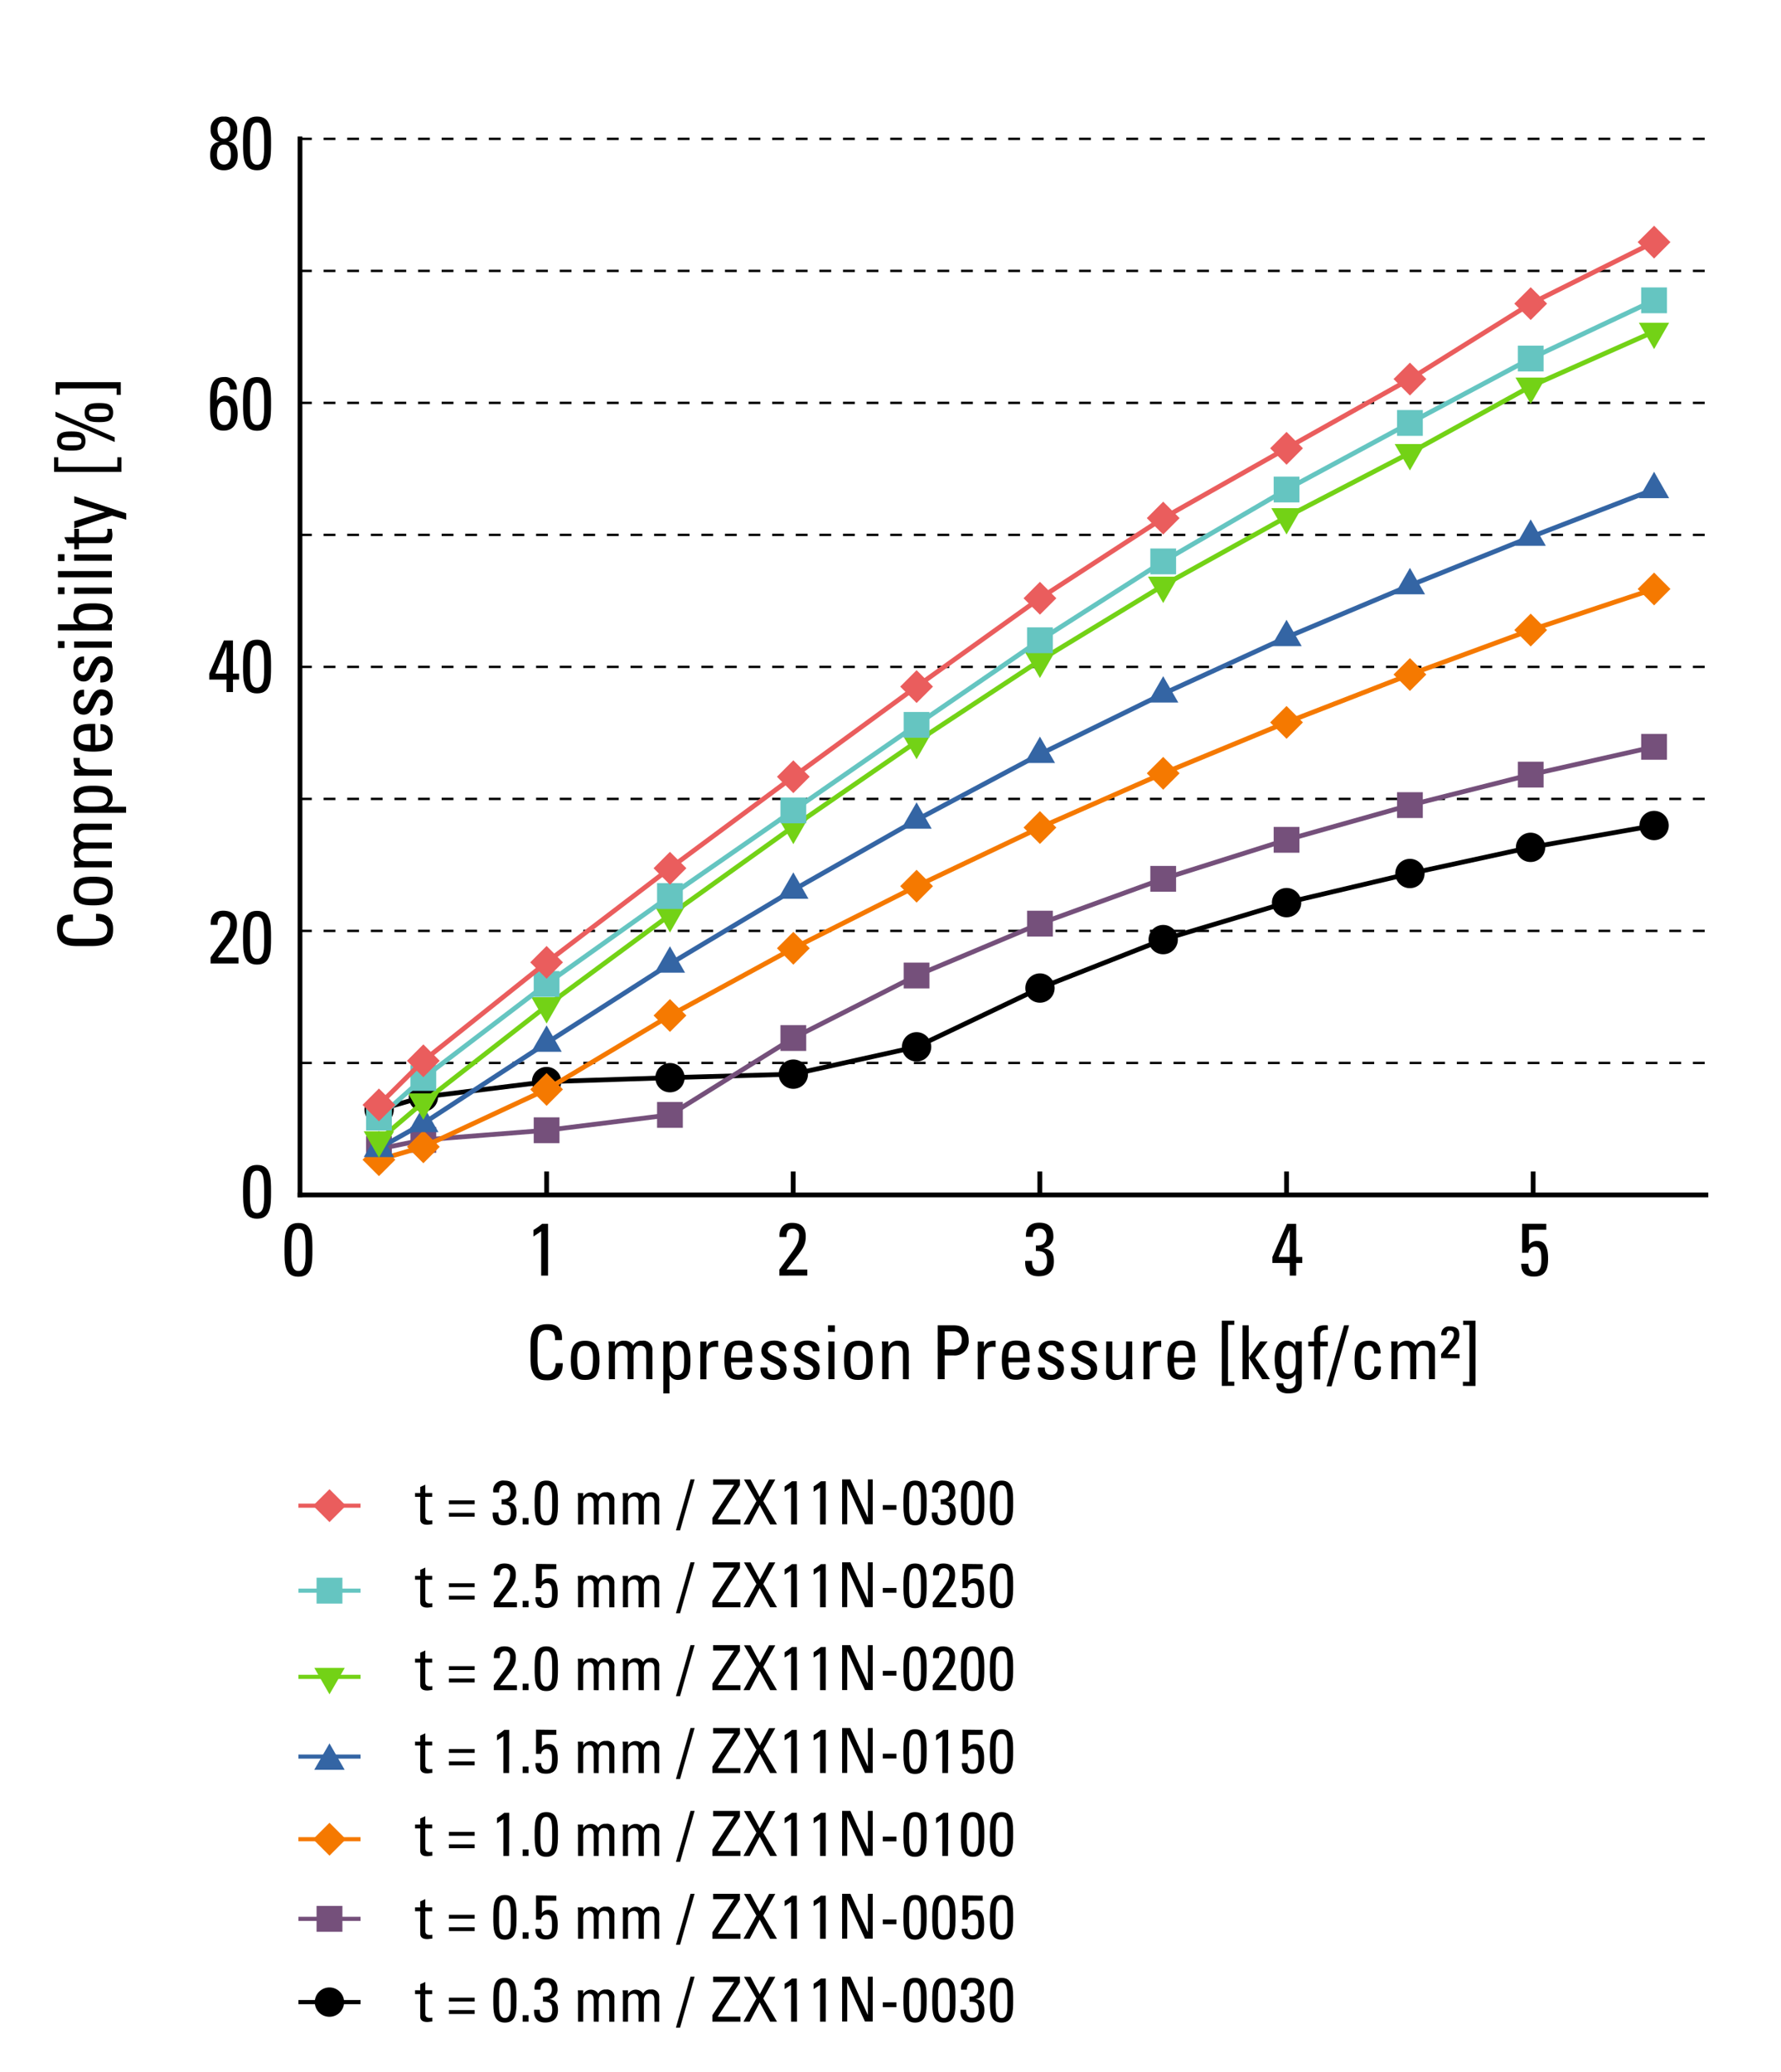 <svg xmlns="http://www.w3.org/2000/svg" viewBox="0 0 430 500"><defs><style>.cls-1,.cls-10,.cls-11,.cls-12,.cls-13,.cls-14,.cls-15,.cls-16,.cls-18,.cls-20,.cls-22,.cls-23,.cls-24,.cls-3,.cls-5,.cls-7,.cls-9{fill:none;}.cls-1,.cls-10,.cls-11,.cls-12,.cls-9{stroke:#000;}.cls-1,.cls-10,.cls-11,.cls-22,.cls-23,.cls-24,.cls-3,.cls-5,.cls-7,.cls-9{stroke-miterlimit:10;}.cls-17,.cls-2,.cls-21,.cls-6,.cls-8{fill-rule:evenodd;}.cls-13,.cls-3{stroke:#75507b;}.cls-4{fill:#75507b;}.cls-14,.cls-5{stroke:#f57900;}.cls-6{fill:#f57900;}.cls-15,.cls-7{stroke:#3465a4;}.cls-8{fill:#3465a4;}.cls-9{stroke-linecap:square;}.cls-10,.cls-12,.cls-13,.cls-14,.cls-15,.cls-16,.cls-18,.cls-20,.cls-9{stroke-width:1.15px;}.cls-11{stroke-width:0.57px;stroke-dasharray:2.85 2.85;}.cls-12,.cls-13,.cls-14,.cls-15,.cls-16,.cls-18,.cls-20{stroke-linejoin:bevel;}.cls-16,.cls-22{stroke:#73d216;}.cls-17{fill:#73d216;}.cls-18,.cls-23{stroke:#65c5c1;}.cls-19{fill:#65c5c1;}.cls-20,.cls-24{stroke:#ea5d5d;}.cls-21{fill:#ea5d5d;}</style></defs><g id="Graph"><line class="cls-1" x1="72.05" y1="483.14" x2="87.05" y2="483.14"/><path class="cls-2" d="M76,483.14a3.54,3.54,0,1,1,3.54,3.54A3.52,3.52,0,0,1,76,483.14Z"/><line class="cls-3" x1="72.05" y1="463.05" x2="87.05" y2="463.05"/><rect class="cls-4" x="76.43" y="459.93" width="6.24" height="6.24"/><line class="cls-5" x1="72.04" y1="443.83" x2="87.04" y2="443.83"/><polygon class="cls-6" points="79.55 439.86 83.52 443.83 79.55 447.8 75.58 443.83 79.55 439.86 79.55 439.86"/><line class="cls-7" x1="72.05" y1="423.89" x2="87.05" y2="423.89"/><polygon class="cls-8" points="79.55 420.7 83.21 427.08 75.87 427.08 79.55 420.7 79.55 420.7"/><line class="cls-9" x1="72.43" y1="288.35" x2="411.86" y2="288.35"/><line class="cls-10" x1="131.97" y1="288.35" x2="131.97" y2="282.69"/><line class="cls-10" x1="191.51" y1="288.35" x2="191.51" y2="282.69"/><line class="cls-10" x1="251.05" y1="288.35" x2="251.05" y2="282.69"/><line class="cls-10" x1="310.62" y1="288.35" x2="310.62" y2="282.69"/><line class="cls-10" x1="370.16" y1="288.35" x2="370.16" y2="282.69"/><line class="cls-9" x1="72.43" y1="288.35" x2="72.43" y2="33.51"/><line class="cls-11" x1="72.43" y1="256.5" x2="411.86" y2="256.5"/><line class="cls-11" x1="72.43" y1="224.64" x2="411.86" y2="224.64"/><line class="cls-11" x1="72.43" y1="192.79" x2="411.86" y2="192.79"/><line class="cls-11" x1="72.43" y1="160.93" x2="411.86" y2="160.93"/><line class="cls-11" x1="72.43" y1="129.08" x2="411.86" y2="129.08"/><line class="cls-11" x1="72.43" y1="97.22" x2="411.86" y2="97.22"/><line class="cls-11" x1="72.43" y1="65.37" x2="411.86" y2="65.37"/><line class="cls-11" x1="72.43" y1="33.51" x2="411.86" y2="33.51"/><polyline class="cls-12" points="91.49 267.77 102.21 264.71 131.97 261.03 161.75 260.06 191.54 259.21 221.3 252.62 251.08 238.43 280.84 226.74 310.62 217.82 340.41 210.8 369.57 204.48 399.36 199.22"/><path class="cls-2" d="M88,267.77a3.54,3.54,0,1,1,3.53,3.54A3.52,3.52,0,0,1,88,267.77Z"/><path class="cls-2" d="M98.68,264.71a3.54,3.54,0,1,1,3.53,3.54,3.52,3.52,0,0,1-3.53-3.54Z"/><path class="cls-2" d="M128.43,261a3.54,3.54,0,1,1,3.54,3.54,3.53,3.53,0,0,1-3.54-3.54Z"/><path class="cls-2" d="M158.22,260.06a3.54,3.54,0,1,1,3.53,3.54,3.53,3.53,0,0,1-3.53-3.54Z"/><path class="cls-2" d="M188,259.21a3.54,3.54,0,1,1,3.54,3.54,3.53,3.53,0,0,1-3.54-3.54Z"/><path class="cls-2" d="M217.76,252.62a3.54,3.54,0,1,1,3.54,3.54,3.52,3.52,0,0,1-3.54-3.54Z"/><path class="cls-2" d="M247.55,238.43a3.54,3.54,0,1,1,3.53,3.54,3.52,3.52,0,0,1-3.53-3.54Z"/><path class="cls-2" d="M277.3,226.74a3.54,3.54,0,1,1,3.54,3.54,3.52,3.52,0,0,1-3.54-3.54Z"/><path class="cls-2" d="M307.09,217.82a3.54,3.54,0,1,1,3.53,3.54,3.52,3.52,0,0,1-3.53-3.54Z"/><path class="cls-2" d="M336.87,210.8a3.54,3.54,0,1,1,3.54,3.53,3.52,3.52,0,0,1-3.54-3.53Z"/><path class="cls-2" d="M366,204.48a3.54,3.54,0,1,1,3.54,3.54,3.53,3.53,0,0,1-3.54-3.54Z"/><path class="cls-2" d="M395.82,199.21a3.54,3.54,0,1,1,3.53,3.54,3.52,3.52,0,0,1-3.53-3.54Z"/><polyline class="cls-13" points="91.49 277.25 102.21 275.07 131.97 272.75 161.75 269.04 191.54 250.49 221.3 235.4 251.08 222.89 280.84 212.07 310.62 202.67 340.41 194.29 369.57 186.93 399.36 180.22"/><rect class="cls-4" x="88.38" y="274.14" width="6.22" height="6.23"/><rect class="cls-4" x="99.1" y="271.96" width="6.22" height="6.23"/><rect class="cls-4" x="128.86" y="269.63" width="6.22" height="6.23"/><rect class="cls-4" x="158.64" y="265.93" width="6.22" height="6.23"/><rect class="cls-4" x="188.43" y="247.38" width="6.22" height="6.23"/><rect class="cls-4" x="218.18" y="232.29" width="6.22" height="6.23"/><rect class="cls-4" x="247.97" y="219.77" width="6.22" height="6.23"/><rect class="cls-4" x="277.73" y="208.96" width="6.22" height="6.23"/><rect class="cls-4" x="307.51" y="199.55" width="6.22" height="6.23"/><rect class="cls-4" x="337.3" y="191.17" width="6.22" height="6.23"/><rect class="cls-4" x="366.46" y="183.81" width="6.22" height="6.23"/><rect class="cls-4" x="396.24" y="177.1" width="6.22" height="6.23"/><polyline class="cls-14" points="91.49 279.86 102.21 276.74 131.97 262.89 161.75 245.06 191.54 228.83 221.3 213.85 251.08 199.7 280.84 186.61 310.62 174.33 340.41 162.77 369.57 152.04 399.36 142.13"/><polygon class="cls-6" points="91.49 275.89 95.45 279.86 91.49 283.82 87.53 279.86 91.49 275.89 91.49 275.89"/><polygon class="cls-6" points="102.21 272.78 106.17 276.74 102.21 280.71 98.25 276.74 102.21 272.78 102.21 272.78"/><polygon class="cls-6" points="131.97 258.93 135.93 262.89 131.97 266.86 128.01 262.89 131.97 258.93 131.97 258.93"/><polygon class="cls-6" points="161.75 241.09 165.72 245.06 161.75 249.02 157.79 245.06 161.75 241.09 161.75 241.09"/><polygon class="cls-6" points="191.54 224.87 195.5 228.83 191.54 232.8 187.58 228.83 191.54 224.87 191.54 224.87"/><polygon class="cls-6" points="221.3 209.89 225.26 213.85 221.3 217.82 217.34 213.85 221.3 209.89 221.3 209.89"/><polygon class="cls-6" points="251.08 195.73 255.04 199.7 251.08 203.66 247.12 199.7 251.08 195.73 251.08 195.73"/><polygon class="cls-6" points="280.84 182.65 284.8 186.61 280.84 190.58 276.88 186.61 280.84 182.65 280.84 182.65"/><polygon class="cls-6" points="310.62 170.36 314.58 174.33 310.62 178.29 306.66 174.33 310.62 170.36 310.62 170.36"/><polygon class="cls-6" points="340.41 158.81 344.37 162.77 340.41 166.74 336.45 162.77 340.41 158.81 340.41 158.81"/><polygon class="cls-6" points="369.57 148.08 373.53 152.04 369.57 156.01 365.61 152.04 369.57 148.08 369.57 148.08"/><polygon class="cls-6" points="399.36 138.17 403.31 142.13 399.36 146.09 395.39 142.13 399.36 138.17 399.36 138.17"/><polyline class="cls-15" points="91.49 277.11 102.21 271.08 131.97 251.68 161.75 232.6 191.54 214.76 221.3 197.86 251.08 182 280.84 167.42 310.62 153.8 340.41 141.28 369.57 129.59 399.36 118.09"/><polygon class="cls-8" points="91.49 272.86 95.14 279.23 87.82 279.23 91.49 272.86 91.49 272.86"/><polygon class="cls-8" points="102.21 266.83 105.86 273.2 98.54 273.2 102.21 266.83 102.21 266.83"/><polygon class="cls-8" points="131.97 247.44 135.62 253.81 128.29 253.81 131.97 247.44 131.97 247.44"/><polygon class="cls-8" points="161.75 228.35 165.4 234.72 158.08 234.72 161.75 228.35 161.75 228.35"/><polygon class="cls-8" points="191.54 210.51 195.19 216.88 187.86 216.88 191.54 210.51 191.54 210.51"/><polygon class="cls-8" points="221.3 193.61 224.94 199.98 217.62 199.98 221.3 193.61 221.3 193.61"/><polygon class="cls-8" points="251.08 177.75 254.73 184.12 247.4 184.12 251.08 177.75 251.08 177.75"/><polygon class="cls-8" points="280.84 163.17 284.49 169.54 277.16 169.54 280.84 163.17 280.84 163.17"/><polygon class="cls-8" points="310.62 149.55 314.27 155.92 306.94 155.92 310.62 149.55 310.62 149.55"/><polygon class="cls-8" points="340.41 137.03 344.06 143.41 336.73 143.41 340.41 137.03 340.41 137.03"/><polygon class="cls-8" points="369.57 125.34 373.22 131.71 365.89 131.71 369.57 125.34 369.57 125.34"/><polygon class="cls-8" points="399.36 113.84 403 120.22 395.68 120.22 399.36 113.84 399.36 113.84"/><polyline class="cls-16" points="91.49 275.13 102.21 265.98 131.97 242.76 161.75 220.79 191.54 199.47 221.3 178.97 251.08 159.38 280.84 141.28 310.62 124.75 340.41 109.29 369.57 93.23 399.36 80.01"/><polygon class="cls-17" points="91.49 279.38 95.14 273 87.82 273 91.49 279.38 91.49 279.38"/><polygon class="cls-17" points="102.21 270.23 105.86 263.86 98.54 263.86 102.21 270.23 102.21 270.23"/><polygon class="cls-17" points="131.97 247.01 135.62 240.64 128.29 240.64 131.97 247.01 131.97 247.01"/><polygon class="cls-17" points="161.75 225.04 165.4 218.67 158.08 218.67 161.75 225.04 161.75 225.04"/><polygon class="cls-17" points="191.54 203.72 195.19 197.35 187.86 197.35 191.54 203.72 191.54 203.72"/><polygon class="cls-17" points="221.3 183.22 224.94 176.85 217.62 176.85 221.3 183.22 221.3 183.22"/><polygon class="cls-17" points="251.08 163.62 254.73 157.25 247.4 157.25 251.08 163.62 251.08 163.62"/><polygon class="cls-17" points="280.84 145.53 284.49 139.16 277.16 139.16 280.84 145.53 280.84 145.53"/><polygon class="cls-17" points="310.62 128.99 314.27 122.62 306.94 122.62 310.62 128.99 310.62 128.99"/><polygon class="cls-17" points="340.41 113.53 344.06 107.16 336.73 107.16 340.41 113.53 340.41 113.53"/><polygon class="cls-17" points="369.57 97.48 373.22 91.11 365.89 91.11 369.57 97.48 369.57 97.48"/><polygon class="cls-17" points="399.36 84.25 403 77.88 395.68 77.88 399.36 84.25 399.36 84.25"/><polyline class="cls-18" points="91.49 269.69 102.21 260.12 131.97 237.44 161.75 216.23 191.54 195.56 221.3 174.92 251.08 154.5 280.84 135.48 310.62 118.12 340.41 102.06 369.57 86.52 399.36 72.48"/><rect class="cls-19" x="88.38" y="266.58" width="6.22" height="6.23"/><rect class="cls-19" x="99.1" y="257.01" width="6.22" height="6.23"/><rect class="cls-19" x="128.86" y="234.33" width="6.22" height="6.23"/><rect class="cls-19" x="158.64" y="213.12" width="6.22" height="6.23"/><rect class="cls-19" x="188.43" y="192.45" width="6.22" height="6.23"/><rect class="cls-19" x="218.18" y="171.81" width="6.22" height="6.23"/><rect class="cls-19" x="247.97" y="151.39" width="6.22" height="6.23"/><rect class="cls-19" x="277.73" y="132.36" width="6.22" height="6.23"/><rect class="cls-19" x="307.51" y="115.01" width="6.22" height="6.23"/><rect class="cls-19" x="337.3" y="98.95" width="6.22" height="6.23"/><rect class="cls-19" x="366.46" y="83.41" width="6.22" height="6.23"/><rect class="cls-19" x="396.24" y="69.36" width="6.22" height="6.23"/><polyline class="cls-20" points="91.49 266.63 102.21 255.99 131.97 232.23 161.75 209.52 191.54 187.44 221.3 165.69 251.08 144.37 280.84 125.03 310.62 108.18 340.41 91.47 369.57 73.27 399.36 58.43"/><polygon class="cls-21" points="91.49 262.67 95.45 266.63 91.49 270.6 87.53 266.63 91.49 262.67 91.49 262.67"/><polygon class="cls-21" points="102.21 252.02 106.17 255.99 102.21 259.95 98.25 255.99 102.21 252.02 102.21 252.02"/><polygon class="cls-21" points="131.97 228.27 135.93 232.23 131.97 236.19 128.01 232.23 131.97 228.27 131.97 228.27"/><polygon class="cls-21" points="161.75 205.56 165.72 209.52 161.75 213.49 157.79 209.52 161.75 205.56 161.75 205.56"/><polygon class="cls-21" points="191.54 183.47 195.5 187.44 191.54 191.4 187.58 187.44 191.54 183.47 191.54 183.47"/><polygon class="cls-21" points="221.3 161.72 225.26 165.69 221.3 169.65 217.34 165.69 221.3 161.72 221.3 161.72"/><polygon class="cls-21" points="251.08 140.4 255.04 144.37 251.08 148.33 247.12 144.37 251.08 140.4 251.08 140.4"/><polygon class="cls-21" points="280.84 121.06 284.8 125.03 280.84 128.99 276.88 125.03 280.84 121.06 280.84 121.06"/><polygon class="cls-21" points="310.62 104.22 314.58 108.18 310.62 112.15 306.66 108.18 310.62 104.22 310.62 104.22"/><polygon class="cls-21" points="340.41 87.51 344.37 91.47 340.41 95.44 336.45 91.47 340.41 87.51 340.41 87.51"/><polygon class="cls-21" points="369.57 69.31 373.53 73.27 369.57 77.23 365.61 73.27 369.57 69.31 369.57 69.31"/><polygon class="cls-21" points="399.36 54.47 403.31 58.43 399.36 62.4 395.39 58.43 399.36 54.47 399.36 54.47"/><path d="M50.84,232.5v-1.45c3.66-5.11,4.74-6.05,4.74-8.21A1.45,1.45,0,0,0,54,221.19c-1.24,0-1.48,1-1.46,2H50.88c-.14-2.07.9-3.42,3-3.42s3.33,1,3.33,3.28c0,2.79-1.41,3.73-4.63,8h5v1.45Z"/><path d="M65.43,226.3c0,3.26,0,6.47-3.37,6.47s-3.37-3.21-3.37-6.47,0-6.5,3.37-6.5S65.43,222.93,65.43,226.3Zm-5.08.33c0,2.1-.13,4.75,1.71,4.75s1.71-2.65,1.71-4.75c0-3.37,0-5.44-1.71-5.44S60.35,223.26,60.35,226.63Z"/><path d="M65.43,287.62c0,3.26,0,6.47-3.37,6.47s-3.37-3.21-3.37-6.47,0-6.5,3.37-6.5S65.43,284.26,65.43,287.62Zm-5.08.33c0,2.1-.13,4.75,1.71,4.75s1.71-2.65,1.71-4.75c0-3.37,0-5.44-1.71-5.44S60.35,284.58,60.35,288Z"/><path d="M50.72,97.49c0-3.37-.06-6.5,3.36-6.5a2.82,2.82,0,0,1,3.1,3H55.53c0-.86-.47-1.84-1.46-1.84-1.35,0-1.69,1.19-1.69,4.52h0a2.33,2.33,0,0,1,2-1.17c1.6,0,3,.94,3,4.2,0,2.23-.9,4.21-3.34,4.21C50.7,104,50.72,100.75,50.72,97.49Zm3.46,5.07c1.35,0,1.58-1.47,1.58-3.11,0-1.14-.25-2.52-1.69-2.52s-1.66,1.58-1.66,2.7S52.57,102.56,54.18,102.56Z"/><path d="M65.43,97.49c0,3.26,0,6.46-3.37,6.46s-3.37-3.2-3.37-6.46,0-6.5,3.37-6.5S65.43,94.12,65.43,97.49Zm-5.08.32c0,2.11-.13,4.75,1.71,4.75s1.71-2.64,1.71-4.75c0-3.37,0-5.44-1.71-5.44S60.35,94.44,60.35,97.81Z"/><path d="M50.52,164v-1.44l3.53-8h2.2v8h1.47V164H56.25v3H54.7v-3Zm4.18-1.44v-6.5h0l-2.7,6.5Z"/><path d="M65.43,160.87c0,3.26,0,6.46-3.37,6.46s-3.37-3.2-3.37-6.46,0-6.5,3.37-6.5S65.43,157.5,65.43,160.87Zm-5.08.32c0,2.11-.13,4.75,1.71,4.75s1.71-2.64,1.71-4.75c0-3.37,0-5.44-1.71-5.44S60.35,157.82,60.35,161.19Z"/><path d="M55.09,34.21c1.84.18,2.31,1.62,2.31,3.24,0,2.25-1.15,3.64-3.33,3.64s-3.33-1.39-3.33-3.64c0-1.62.46-3.06,2.3-3.24v0a2.74,2.74,0,0,1-2.18-2.93,2.93,2.93,0,0,1,3.21-3.14,2.93,2.93,0,0,1,3.2,3.14,2.74,2.74,0,0,1-2.18,2.93Zm.65,3.26c0-1.12-.12-2.56-1.67-2.56s-1.68,1.44-1.68,2.56.44,2.23,1.68,2.23S55.74,38.55,55.74,37.47Zm-.12-6.27c0-.93-.49-1.87-1.55-1.87s-1.55.94-1.55,1.87.31,2.27,1.55,2.27S55.62,32.12,55.62,31.2Z"/><path d="M65.43,34.62c0,3.26,0,6.47-3.37,6.47s-3.37-3.21-3.37-6.47,0-6.5,3.37-6.5S65.43,31.26,65.43,34.62ZM60.35,35c0,2.1-.13,4.75,1.71,4.75s1.71-2.65,1.71-4.75c0-3.37,0-5.44-1.71-5.44S60.35,31.58,60.35,35Z"/><path d="M75.42,301.62c0,3.26,0,6.47-3.37,6.47s-3.36-3.21-3.36-6.47-.06-6.5,3.36-6.5S75.42,298.26,75.42,301.62Zm-5.08.33c0,2.1-.12,4.75,1.71,4.75s1.72-2.65,1.72-4.75c0-3.37,0-5.44-1.72-5.44S70.34,298.58,70.34,302Z"/><path d="M132.32,307.82h-1.66V297.14l-1.87,1.26v-1.58a17.53,17.53,0,0,0,2.11-1.5h1.42Z"/><path d="M250.11,300.54c1.49.13,2.56-.47,2.56-2.07,0-1.13-.51-2-1.73-2-1.37,0-1.59,1-1.57,2h-1.66c-.12-2.12.9-3.42,3.23-3.42,2.12,0,3.38,1.06,3.38,3.24a2.73,2.73,0,0,1-2.47,2.9v0c2,.27,2.6,1.31,2.6,3.19,0,2.43-1.32,3.6-3.71,3.6-3.49,0-3.22-3-3.22-3.71h1.65c0,1.24.22,2.32,1.71,2.32s1.91-.92,1.91-2.25c0-2-.75-2.45-2.68-2.45Z"/><path d="M188.17,307.82v-1.44c3.66-5.12,4.74-6.05,4.74-8.21a1.45,1.45,0,0,0-1.55-1.66c-1.25,0-1.48,1-1.46,2h-1.69c-.15-2.07.9-3.42,3-3.42s3.33,1,3.33,3.28c0,2.79-1.4,3.73-4.63,8h5v1.44Z"/><path d="M307.21,304.77v-1.44l3.53-8h2.2v8h1.48v1.44h-1.48v3.05h-1.55v-3.05Zm4.18-1.44v-6.5h0l-2.7,6.5Z"/><path d="M373.33,295.32v1.44h-4.18v3.64l0,0a2.29,2.29,0,0,1,2-.93c1.78,0,2.61,1.33,2.61,4.21,0,2-.25,4.38-3.39,4.38-2.59,0-3.08-1.43-3.08-3.1H369c0,1,.38,1.89,1.48,1.89,1.56,0,1.67-1.53,1.67-2.76,0-1.81-.05-3.24-1.6-3.24a1.54,1.54,0,0,0-1.53,1.46H367.5v-7Z"/><line class="cls-22" x1="87.05" y1="404.65" x2="72.05" y2="404.65"/><polygon class="cls-17" points="79.55 408.87 75.89 402.49 83.24 402.49 79.55 408.87 79.55 408.87"/><line class="cls-23" x1="72.05" y1="383.85" x2="87.05" y2="383.85"/><rect class="cls-19" x="76.43" y="380.73" width="6.24" height="6.24"/><line class="cls-24" x1="72.04" y1="363.34" x2="87.04" y2="363.34"/><polygon class="cls-21" points="79.55 359.37 83.52 363.34 79.55 367.31 75.58 363.34 79.55 359.37 79.55 359.37"/><path d="M101.46,360.29v-1.46l1.23-.55v2h1.65v.93h-1.65v4.63c0,.48,0,1.1,1.12,1.1l.56-.06v.94c-.41,0-.81.12-1.22.12-1.17,0-1.69-.48-1.69-1.35v-5.38h-1.25v-.93Z"/><path d="M114.6,363h-6.21v-.93h6.21Zm0,3h-6.21v-.93h6.21Z"/><path d="M121.11,361.8c1.24.11,2.13-.39,2.13-1.72,0-.95-.42-1.64-1.44-1.64s-1.32.86-1.31,1.7h-1.38a2.4,2.4,0,0,1,2.69-2.85c1.77,0,2.82.88,2.82,2.7a2.28,2.28,0,0,1-2.06,2.41v0c1.64.23,2.16,1.1,2.16,2.66,0,2-1.09,3-3.09,3-2.91,0-2.68-2.5-2.68-3.08h1.38c0,1,.18,1.93,1.42,1.93s1.59-.76,1.59-1.87c0-1.68-.63-2-2.23-2Z"/><path d="M127.6,367.86h-1.41V366.3h1.41Z"/><path d="M134.7,362.7c0,2.72,0,5.38-2.81,5.38s-2.8-2.66-2.8-5.38-.05-5.41,2.8-5.41S134.7,359.9,134.7,362.7Zm-4.23.27c0,1.76-.11,4,1.42,4s1.43-2.2,1.43-4c0-2.8,0-4.53-1.43-4.53S130.47,360.17,130.47,363Z"/><path d="M143.35,367.86v-5.25c0-.76-.21-1.47-1.2-1.47a1.44,1.44,0,0,0-1.06.51,2.24,2.24,0,0,0-.29,1.11v5.1h-1.23v-6c0-.52,0-1.05-.07-1.57h1.3v.94h0a2.14,2.14,0,0,1,3.66-.12,1.81,1.81,0,0,1,1.8-1,1.79,1.79,0,0,1,2.07,2v5.76h-1.23v-5.25c0-.76-.21-1.47-1.2-1.47a1.12,1.12,0,0,0-.93.29,2,2,0,0,0-.42,1.33v5.1Z"/><path d="M154.18,367.86v-5.25c0-.76-.21-1.47-1.2-1.47a1.44,1.44,0,0,0-1.06.51,2.24,2.24,0,0,0-.29,1.11v5.1H150.4v-6c0-.52,0-1.05-.07-1.57h1.3v.94h0a2.14,2.14,0,0,1,3.66-.12,1.81,1.81,0,0,1,1.8-1,1.79,1.79,0,0,1,2.07,2v5.76H158v-5.25c0-.76-.21-1.47-1.2-1.47a1.12,1.12,0,0,0-.93.29,2,2,0,0,0-.42,1.33v5.1Z"/><path d="M164.19,369.3h-1L166.71,357h1Z"/><path d="M178.65,358.41l-5.37,8.25h5.49v1.2H172V366.3l5.25-8v0h-5.07V357h6.47Z"/><path d="M187.6,367.86h-1.66l-2.52-4.63L181,367.86h-1.5l3.12-5.61-3-5.22h1.59l2.22,4.2,2.25-4.2h1.51l-2.91,5.22Z"/><path d="M192.42,367.86H191V359l-1.56,1V358.7a13.23,13.23,0,0,0,1.75-1.25h1.19Z"/><path d="M199.38,367.86H198V359l-1.56,1V358.7a13.23,13.23,0,0,0,1.75-1.25h1.19Z"/><path d="M210.71,357v10.83h-1.88l-4.28-9.39h0v9.39h-1.23V357h2l4.22,9.27h0V357Z"/><path d="M213.14,363.2h3.3v1.15h-3.3Z"/><path d="M223.73,362.7c0,2.72,0,5.38-2.8,5.38s-2.81-2.66-2.81-5.38,0-5.41,2.81-5.41S223.73,359.9,223.73,362.7Zm-4.23.27c0,1.76-.1,4,1.43,4s1.42-2.2,1.42-4c0-2.8,0-4.53-1.42-4.53S219.5,360.17,219.5,363Z"/><path d="M227.09,361.8c1.25.11,2.13-.39,2.13-1.72,0-.95-.42-1.64-1.44-1.64s-1.32.86-1.3,1.7H225.1a2.4,2.4,0,0,1,2.68-2.85c1.77,0,2.82.88,2.82,2.7a2.27,2.27,0,0,1-2,2.41v0c1.63.23,2.16,1.1,2.16,2.66,0,2-1.1,3-3.09,3-2.91,0-2.69-2.5-2.69-3.08h1.38c0,1,.18,1.93,1.43,1.93s1.59-.76,1.59-1.87c0-1.68-.63-2-2.24-2Z"/><path d="M237.65,362.7c0,2.72,0,5.38-2.8,5.38S232,365.42,232,362.7s0-5.41,2.81-5.41S237.65,359.9,237.65,362.7Zm-4.23.27c0,1.76-.1,4,1.43,4s1.42-2.2,1.42-4c0-2.8,0-4.53-1.42-4.53S233.42,360.17,233.42,363Z"/><path d="M244.61,362.7c0,2.72,0,5.38-2.8,5.38S239,365.42,239,362.7s0-5.41,2.81-5.41S244.61,359.9,244.61,362.7Zm-4.23.27c0,1.76-.1,4,1.43,4s1.42-2.2,1.42-4c0-2.8,0-4.53-1.42-4.53S240.38,360.17,240.38,363Z"/><path d="M101.46,380.29v-1.46l1.23-.55v2h1.65v.93h-1.65v4.63c0,.48,0,1.1,1.12,1.1l.56-.06v.94c-.41,0-.81.12-1.22.12-1.17,0-1.69-.48-1.69-1.35v-5.38h-1.25v-.93Z"/><path d="M114.6,383h-6.21v-.93h6.21Zm0,3h-6.21v-.93h6.21Z"/><path d="M119.22,387.86v-1.2c3-4.26,3.94-5,3.94-6.84a1.21,1.21,0,0,0-1.29-1.38c-1,0-1.23.86-1.21,1.7h-1.41c-.12-1.73.75-2.85,2.52-2.85s2.77.85,2.77,2.73c0,2.32-1.17,3.1-3.85,6.64h4.12v1.2Z"/><path d="M127.6,387.86h-1.41V386.3h1.41Z"/><path d="M134.31,377.45v1.2h-3.48v3l0,0a1.9,1.9,0,0,1,1.65-.78c1.48,0,2.17,1.11,2.17,3.51,0,1.67-.21,3.64-2.82,3.64-2.16,0-2.56-1.18-2.56-2.57h1.38c0,.81.31,1.57,1.23,1.57,1.3,0,1.39-1.27,1.39-2.29,0-1.52,0-2.7-1.33-2.7a1.28,1.28,0,0,0-1.28,1.21h-1.24v-5.85Z"/><path d="M143.35,387.86v-5.25c0-.76-.21-1.47-1.2-1.47a1.44,1.44,0,0,0-1.06.51,2.24,2.24,0,0,0-.29,1.11v5.1h-1.23v-6c0-.52,0-1.05-.07-1.57h1.3v.94h0a2.14,2.14,0,0,1,3.66-.12,1.81,1.81,0,0,1,1.8-1,1.79,1.79,0,0,1,2.07,2v5.76h-1.23v-5.25c0-.76-.21-1.47-1.2-1.47a1.12,1.12,0,0,0-.93.29,2,2,0,0,0-.42,1.33v5.1Z"/><path d="M154.18,387.86v-5.25c0-.76-.21-1.47-1.2-1.47a1.44,1.44,0,0,0-1.06.51,2.24,2.24,0,0,0-.29,1.11v5.1H150.4v-6c0-.52,0-1.05-.07-1.57h1.3v.94h0a2.14,2.14,0,0,1,3.66-.12,1.81,1.81,0,0,1,1.8-1,1.79,1.79,0,0,1,2.07,2v5.76H158v-5.25c0-.76-.21-1.47-1.2-1.47a1.12,1.12,0,0,0-.93.29,2,2,0,0,0-.42,1.33v5.1Z"/><path d="M164.19,389.3h-1L166.71,377h1Z"/><path d="M178.65,378.41l-5.37,8.25h5.49v1.2H172V386.3l5.25-8v0h-5.07V377h6.47Z"/><path d="M187.6,387.86h-1.66l-2.52-4.63L181,387.86h-1.5l3.12-5.61-3-5.22h1.59l2.22,4.2,2.25-4.2h1.51l-2.91,5.22Z"/><path d="M192.42,387.86H191V379l-1.56,1V378.7a13.23,13.23,0,0,0,1.75-1.25h1.19Z"/><path d="M199.38,387.86H198V379l-1.56,1V378.7a13.23,13.23,0,0,0,1.75-1.25h1.19Z"/><path d="M210.71,377v10.83h-1.88l-4.28-9.39h0v9.39h-1.23V377h2l4.22,9.27h0V377Z"/><path d="M213.14,383.2h3.3v1.15h-3.3Z"/><path d="M223.73,382.7c0,2.72,0,5.38-2.8,5.38s-2.81-2.66-2.81-5.38,0-5.41,2.81-5.41S223.73,379.9,223.73,382.7Zm-4.23.27c0,1.76-.1,4,1.43,4s1.42-2.2,1.42-4c0-2.8,0-4.53-1.42-4.53S219.5,380.17,219.5,383Z"/><path d="M225.2,387.86v-1.2c3.05-4.26,4-5,4-6.84a1.21,1.21,0,0,0-1.29-1.38c-1,0-1.23.86-1.22,1.7h-1.41c-.12-1.73.75-2.85,2.52-2.85s2.78.85,2.78,2.73c0,2.32-1.17,3.1-3.86,6.64h4.13v1.2Z"/><path d="M237.26,377.45v1.2h-3.48v3l0,0a1.93,1.93,0,0,1,1.65-.78c1.49,0,2.18,1.11,2.18,3.51,0,1.67-.21,3.64-2.82,3.64-2.16,0-2.57-1.18-2.57-2.57h1.38c0,.81.32,1.57,1.23,1.57,1.31,0,1.4-1.27,1.4-2.29,0-1.52,0-2.7-1.34-2.7a1.27,1.27,0,0,0-1.27,1.21H232.4v-5.85Z"/><path d="M244.61,382.7c0,2.72,0,5.38-2.8,5.38S239,385.42,239,382.7s0-5.41,2.81-5.41S244.61,379.9,244.61,382.7Zm-4.23.27c0,1.76-.1,4,1.43,4s1.42-2.2,1.42-4c0-2.8,0-4.53-1.42-4.53S240.38,380.17,240.38,383Z"/><path d="M101.46,400.29v-1.46l1.23-.55v2h1.65v.93h-1.65v4.63c0,.48,0,1.1,1.12,1.1l.56-.06v.94c-.41,0-.81.12-1.22.12-1.17,0-1.69-.48-1.69-1.35v-5.38h-1.25v-.93Z"/><path d="M114.6,403h-6.21v-.93h6.21Zm0,3h-6.21v-.93h6.21Z"/><path d="M119.22,407.86v-1.2c3-4.26,3.94-5,3.94-6.84a1.21,1.21,0,0,0-1.29-1.38c-1,0-1.23.86-1.21,1.7h-1.41c-.12-1.73.75-2.85,2.52-2.85s2.77.85,2.77,2.73c0,2.32-1.17,3.1-3.85,6.64h4.12v1.2Z"/><path d="M127.6,407.86h-1.41V406.3h1.41Z"/><path d="M134.7,402.7c0,2.72,0,5.38-2.81,5.38s-2.8-2.66-2.8-5.38-.05-5.41,2.8-5.41S134.7,399.9,134.7,402.7Zm-4.23.27c0,1.76-.11,4,1.42,4s1.43-2.2,1.43-4c0-2.8,0-4.53-1.43-4.53S130.47,400.17,130.47,403Z"/><path d="M143.35,407.86v-5.25c0-.76-.21-1.47-1.2-1.47a1.44,1.44,0,0,0-1.06.51,2.24,2.24,0,0,0-.29,1.11v5.1h-1.23v-6c0-.52,0-1.05-.07-1.57h1.3v.94h0a2.14,2.14,0,0,1,3.66-.12,1.81,1.81,0,0,1,1.8-1,1.79,1.79,0,0,1,2.07,2v5.76h-1.23v-5.25c0-.76-.21-1.47-1.2-1.47a1.12,1.12,0,0,0-.93.29,2,2,0,0,0-.42,1.33v5.1Z"/><path d="M154.18,407.86v-5.25c0-.76-.21-1.47-1.2-1.47a1.44,1.44,0,0,0-1.06.51,2.24,2.24,0,0,0-.29,1.11v5.1H150.4v-6c0-.52,0-1.05-.07-1.57h1.3v.94h0a2.14,2.14,0,0,1,3.66-.12,1.81,1.81,0,0,1,1.8-1,1.79,1.79,0,0,1,2.07,2v5.76H158v-5.25c0-.76-.21-1.47-1.2-1.47a1.12,1.12,0,0,0-.93.29,2,2,0,0,0-.42,1.33v5.1Z"/><path d="M164.19,409.3h-1L166.71,397h1Z"/><path d="M178.65,398.41l-5.37,8.25h5.49v1.2H172V406.3l5.25-8v0h-5.07V397h6.47Z"/><path d="M187.6,407.86h-1.66l-2.52-4.63L181,407.86h-1.5l3.12-5.61-3-5.22h1.59l2.22,4.2,2.25-4.2h1.51l-2.91,5.22Z"/><path d="M192.42,407.86H191V399l-1.56,1V398.7a13.23,13.23,0,0,0,1.75-1.25h1.19Z"/><path d="M199.38,407.86H198V399l-1.56,1V398.7a13.23,13.23,0,0,0,1.75-1.25h1.19Z"/><path d="M210.71,397v10.83h-1.88l-4.28-9.39h0v9.39h-1.23V397h2l4.22,9.27h0V397Z"/><path d="M213.14,403.2h3.3v1.15h-3.3Z"/><path d="M223.73,402.7c0,2.72,0,5.38-2.8,5.38s-2.81-2.66-2.81-5.38,0-5.41,2.81-5.41S223.73,399.9,223.73,402.7Zm-4.23.27c0,1.76-.1,4,1.43,4s1.42-2.2,1.42-4c0-2.8,0-4.53-1.42-4.53S219.5,400.17,219.5,403Z"/><path d="M225.2,407.86v-1.2c3.05-4.26,4-5,4-6.84a1.21,1.21,0,0,0-1.29-1.38c-1,0-1.23.86-1.22,1.7h-1.41c-.12-1.73.75-2.85,2.52-2.85s2.78.85,2.78,2.73c0,2.32-1.17,3.1-3.86,6.64h4.13v1.2Z"/><path d="M237.65,402.7c0,2.72,0,5.38-2.8,5.38S232,405.42,232,402.7s0-5.41,2.81-5.41S237.65,399.9,237.65,402.7Zm-4.23.27c0,1.76-.1,4,1.43,4s1.42-2.2,1.42-4c0-2.8,0-4.53-1.42-4.53S233.42,400.17,233.42,403Z"/><path d="M244.61,402.7c0,2.72,0,5.38-2.8,5.38S239,405.42,239,402.7s0-5.41,2.81-5.41S244.61,399.9,244.61,402.7Zm-4.23.27c0,1.76-.1,4,1.43,4s1.42-2.2,1.42-4c0-2.8,0-4.53-1.42-4.53S240.38,400.17,240.38,403Z"/><path d="M101.46,420.29v-1.46l1.23-.55v2h1.65v.93h-1.65v4.63c0,.48,0,1.1,1.12,1.1l.56-.06v.94c-.41,0-.81.12-1.22.12-1.17,0-1.69-.48-1.69-1.35v-5.38h-1.25v-.93Z"/><path d="M114.6,423h-6.21v-.93h6.21Zm0,3h-6.21v-.93h6.21Z"/><path d="M122.91,427.86h-1.38V419L120,420V418.7a13.23,13.23,0,0,0,1.75-1.25h1.19Z"/><path d="M127.6,427.86h-1.41V426.3h1.41Z"/><path d="M134.31,417.45v1.2h-3.48v3l0,0a1.9,1.9,0,0,1,1.65-.78c1.48,0,2.17,1.11,2.17,3.51,0,1.67-.21,3.64-2.82,3.64-2.16,0-2.56-1.18-2.56-2.57h1.38c0,.81.31,1.57,1.23,1.57,1.3,0,1.39-1.27,1.39-2.29,0-1.52,0-2.7-1.33-2.7a1.28,1.28,0,0,0-1.28,1.21h-1.24v-5.85Z"/><path d="M143.35,427.86v-5.25c0-.76-.21-1.47-1.2-1.47a1.44,1.44,0,0,0-1.06.51,2.24,2.24,0,0,0-.29,1.11v5.1h-1.23v-6c0-.52,0-1.05-.07-1.57h1.3v.94h0a2.14,2.14,0,0,1,3.66-.12,1.81,1.81,0,0,1,1.8-1,1.79,1.79,0,0,1,2.07,2v5.76h-1.23v-5.25c0-.76-.21-1.47-1.2-1.47a1.12,1.12,0,0,0-.93.29,2,2,0,0,0-.42,1.33v5.1Z"/><path d="M154.18,427.86v-5.25c0-.76-.21-1.47-1.2-1.47a1.44,1.44,0,0,0-1.06.51,2.24,2.24,0,0,0-.29,1.11v5.1H150.4v-6c0-.52,0-1.05-.07-1.57h1.3v.94h0a2.14,2.14,0,0,1,3.66-.12,1.81,1.81,0,0,1,1.8-1,1.79,1.79,0,0,1,2.07,2v5.76H158v-5.25c0-.76-.21-1.47-1.2-1.47a1.12,1.12,0,0,0-.93.29,2,2,0,0,0-.42,1.33v5.1Z"/><path d="M164.19,429.3h-1L166.71,417h1Z"/><path d="M178.65,418.41l-5.37,8.25h5.49v1.2H172V426.3l5.25-8v0h-5.07V417h6.47Z"/><path d="M187.6,427.86h-1.66l-2.52-4.63L181,427.86h-1.5l3.12-5.61-3-5.22h1.59l2.22,4.2,2.25-4.2h1.51l-2.91,5.22Z"/><path d="M192.42,427.86H191V419l-1.56,1V418.7a13.23,13.23,0,0,0,1.75-1.25h1.19Z"/><path d="M199.38,427.86H198V419l-1.56,1V418.7a13.23,13.23,0,0,0,1.75-1.25h1.19Z"/><path d="M210.71,417v10.83h-1.88l-4.28-9.39h0v9.39h-1.23V417h2l4.22,9.27h0V417Z"/><path d="M213.14,423.2h3.3v1.15h-3.3Z"/><path d="M223.73,422.7c0,2.72,0,5.38-2.8,5.38s-2.81-2.66-2.81-5.38,0-5.41,2.81-5.41S223.73,419.9,223.73,422.7Zm-4.23.27c0,1.76-.1,4,1.43,4s1.42-2.2,1.42-4c0-2.8,0-4.53-1.42-4.53S219.5,420.17,219.5,423Z"/><path d="M228.89,427.86h-1.38V419L226,420V418.7a12.66,12.66,0,0,0,1.76-1.25h1.18Z"/><path d="M237.26,417.45v1.2h-3.48v3l0,0a1.93,1.93,0,0,1,1.65-.78c1.49,0,2.18,1.11,2.18,3.51,0,1.67-.21,3.64-2.82,3.64-2.16,0-2.57-1.18-2.57-2.57h1.38c0,.81.32,1.57,1.23,1.57,1.31,0,1.4-1.27,1.4-2.29,0-1.52,0-2.7-1.34-2.7a1.27,1.27,0,0,0-1.27,1.21H232.4v-5.85Z"/><path d="M244.61,422.7c0,2.72,0,5.38-2.8,5.38S239,425.42,239,422.7s0-5.41,2.81-5.41S244.61,419.9,244.61,422.7Zm-4.23.27c0,1.76-.1,4,1.43,4s1.42-2.2,1.42-4c0-2.8,0-4.53-1.42-4.53S240.38,420.17,240.38,423Z"/><path d="M101.46,440.29v-1.46l1.23-.55v2h1.65v.93h-1.65v4.63c0,.48,0,1.1,1.12,1.1l.56-.06v.94c-.41,0-.81.12-1.22.12-1.17,0-1.69-.48-1.69-1.35v-5.38h-1.25v-.93Z"/><path d="M114.6,443h-6.21v-.93h6.21Zm0,3h-6.21v-.93h6.21Z"/><path d="M122.91,447.86h-1.38V439L120,440V438.7a13.23,13.23,0,0,0,1.75-1.25h1.19Z"/><path d="M127.6,447.86h-1.41V446.3h1.41Z"/><path d="M134.7,442.7c0,2.72,0,5.38-2.81,5.38s-2.8-2.66-2.8-5.38-.05-5.41,2.8-5.41S134.7,439.9,134.7,442.7Zm-4.23.27c0,1.76-.11,4,1.42,4s1.43-2.2,1.43-4c0-2.8,0-4.53-1.43-4.53S130.47,440.17,130.47,443Z"/><path d="M143.35,447.86v-5.25c0-.76-.21-1.47-1.2-1.47a1.44,1.44,0,0,0-1.06.51,2.24,2.24,0,0,0-.29,1.11v5.1h-1.23v-6c0-.52,0-1.05-.07-1.57h1.3v.94h0a2.14,2.14,0,0,1,3.66-.12,1.81,1.81,0,0,1,1.8-1,1.79,1.79,0,0,1,2.07,2v5.76h-1.23v-5.25c0-.76-.21-1.47-1.2-1.47a1.12,1.12,0,0,0-.93.29,2,2,0,0,0-.42,1.33v5.1Z"/><path d="M154.18,447.86v-5.25c0-.76-.21-1.47-1.2-1.47a1.44,1.44,0,0,0-1.06.51,2.24,2.24,0,0,0-.29,1.11v5.1H150.4v-6c0-.52,0-1.05-.07-1.57h1.3v.94h0a2.14,2.14,0,0,1,3.66-.12,1.81,1.81,0,0,1,1.8-1,1.79,1.79,0,0,1,2.07,2v5.76H158v-5.25c0-.76-.21-1.47-1.2-1.47a1.12,1.12,0,0,0-.93.29,2,2,0,0,0-.42,1.33v5.1Z"/><path d="M164.19,449.3h-1L166.71,437h1Z"/><path d="M178.65,438.41l-5.37,8.25h5.49v1.2H172V446.3l5.25-8v0h-5.07V437h6.47Z"/><path d="M187.6,447.86h-1.66l-2.52-4.63L181,447.86h-1.5l3.12-5.61-3-5.22h1.59l2.22,4.2,2.25-4.2h1.51l-2.91,5.22Z"/><path d="M192.42,447.86H191V439l-1.56,1V438.7a13.23,13.23,0,0,0,1.75-1.25h1.19Z"/><path d="M199.38,447.86H198V439l-1.56,1V438.7a13.23,13.23,0,0,0,1.75-1.25h1.19Z"/><path d="M210.71,437v10.83h-1.88l-4.28-9.39h0v9.39h-1.23V437h2l4.22,9.27h0V437Z"/><path d="M213.14,443.2h3.3v1.15h-3.3Z"/><path d="M223.73,442.7c0,2.72,0,5.38-2.8,5.38s-2.81-2.66-2.81-5.38,0-5.41,2.81-5.41S223.73,439.9,223.73,442.7Zm-4.23.27c0,1.76-.1,4,1.43,4s1.42-2.2,1.42-4c0-2.8,0-4.53-1.42-4.53S219.5,440.17,219.5,443Z"/><path d="M228.89,447.86h-1.38V439L226,440V438.7a12.66,12.66,0,0,0,1.76-1.25h1.18Z"/><path d="M237.65,442.7c0,2.72,0,5.38-2.8,5.38S232,445.42,232,442.7s0-5.41,2.81-5.41S237.65,439.9,237.65,442.7Zm-4.23.27c0,1.76-.1,4,1.43,4s1.42-2.2,1.42-4c0-2.8,0-4.53-1.42-4.53S233.42,440.17,233.42,443Z"/><path d="M244.61,442.7c0,2.72,0,5.38-2.8,5.38S239,445.42,239,442.7s0-5.41,2.81-5.41S244.61,439.9,244.61,442.7Zm-4.23.27c0,1.76-.1,4,1.43,4s1.42-2.2,1.42-4c0-2.8,0-4.53-1.42-4.53S240.38,440.17,240.38,443Z"/><path d="M101.46,460.29v-1.46l1.23-.55v2h1.65v.93h-1.65v4.63c0,.48,0,1.1,1.12,1.1l.56-.06v.94c-.41,0-.81.12-1.22.12-1.17,0-1.69-.48-1.69-1.35v-5.38h-1.25v-.93Z"/><path d="M114.6,463h-6.21v-.93h6.21Zm0,3h-6.21v-.93h6.21Z"/><path d="M124.71,462.7c0,2.72,0,5.38-2.81,5.38s-2.8-2.66-2.8-5.38,0-5.41,2.8-5.41S124.71,459.9,124.71,462.7Zm-4.23.27c0,1.76-.11,4,1.42,4s1.43-2.2,1.43-4c0-2.8,0-4.53-1.43-4.53S120.48,460.17,120.48,463Z"/><path d="M127.6,467.86h-1.41V466.3h1.41Z"/><path d="M134.31,457.45v1.2h-3.48v3l0,0a1.9,1.9,0,0,1,1.65-.78c1.48,0,2.17,1.11,2.17,3.51,0,1.67-.21,3.64-2.82,3.64-2.16,0-2.56-1.18-2.56-2.57h1.38c0,.81.31,1.57,1.23,1.57,1.3,0,1.39-1.27,1.39-2.29,0-1.52,0-2.7-1.33-2.7a1.28,1.28,0,0,0-1.28,1.21h-1.24v-5.85Z"/><path d="M143.35,467.86v-5.25c0-.76-.21-1.47-1.2-1.47a1.44,1.44,0,0,0-1.06.51,2.24,2.24,0,0,0-.29,1.11v5.1h-1.23v-6c0-.52,0-1.05-.07-1.57h1.3v.94h0a2.14,2.14,0,0,1,3.66-.12,1.81,1.81,0,0,1,1.8-1,1.79,1.79,0,0,1,2.07,2v5.76h-1.23v-5.25c0-.76-.21-1.47-1.2-1.47a1.12,1.12,0,0,0-.93.29,2,2,0,0,0-.42,1.33v5.1Z"/><path d="M154.18,467.86v-5.25c0-.76-.21-1.47-1.2-1.47a1.44,1.44,0,0,0-1.06.51,2.24,2.24,0,0,0-.29,1.11v5.1H150.4v-6c0-.52,0-1.05-.07-1.57h1.3v.94h0a2.14,2.14,0,0,1,3.66-.12,1.81,1.81,0,0,1,1.8-1,1.79,1.79,0,0,1,2.07,2v5.76H158v-5.25c0-.76-.21-1.47-1.2-1.47a1.12,1.12,0,0,0-.93.29,2,2,0,0,0-.42,1.33v5.1Z"/><path d="M164.19,469.3h-1L166.71,457h1Z"/><path d="M178.65,458.41l-5.37,8.25h5.49v1.2H172V466.3l5.25-8v0h-5.07V457h6.47Z"/><path d="M187.6,467.86h-1.66l-2.52-4.63L181,467.86h-1.5l3.12-5.61-3-5.22h1.59l2.22,4.2,2.25-4.2h1.51l-2.91,5.22Z"/><path d="M192.42,467.86H191V459l-1.56,1V458.7a13.23,13.23,0,0,0,1.75-1.25h1.19Z"/><path d="M199.38,467.86H198V459l-1.56,1V458.7a13.23,13.23,0,0,0,1.75-1.25h1.19Z"/><path d="M210.71,457v10.83h-1.88l-4.28-9.39h0v9.39h-1.23V457h2l4.22,9.27h0V457Z"/><path d="M213.14,463.2h3.3v1.15h-3.3Z"/><path d="M223.73,462.7c0,2.72,0,5.38-2.8,5.38s-2.81-2.66-2.81-5.38,0-5.41,2.81-5.41S223.73,459.9,223.73,462.7Zm-4.23.27c0,1.76-.1,4,1.43,4s1.42-2.2,1.42-4c0-2.8,0-4.53-1.42-4.53S219.5,460.17,219.5,463Z"/><path d="M230.69,462.7c0,2.72,0,5.38-2.8,5.38s-2.81-2.66-2.81-5.38,0-5.41,2.81-5.41S230.69,459.9,230.69,462.7Zm-4.23.27c0,1.76-.1,4,1.43,4s1.42-2.2,1.42-4c0-2.8,0-4.53-1.42-4.53S226.46,460.17,226.46,463Z"/><path d="M237.26,457.45v1.2h-3.48v3l0,0a1.93,1.93,0,0,1,1.65-.78c1.49,0,2.18,1.11,2.18,3.51,0,1.67-.21,3.64-2.82,3.64-2.16,0-2.57-1.18-2.57-2.57h1.38c0,.81.32,1.57,1.23,1.57,1.31,0,1.4-1.27,1.4-2.29,0-1.52,0-2.7-1.34-2.7a1.27,1.27,0,0,0-1.27,1.21H232.4v-5.85Z"/><path d="M244.61,462.7c0,2.72,0,5.38-2.8,5.38S239,465.42,239,462.7s0-5.41,2.81-5.41S244.61,459.9,244.61,462.7Zm-4.23.27c0,1.76-.1,4,1.43,4s1.42-2.2,1.42-4c0-2.8,0-4.53-1.42-4.53S240.38,460.17,240.38,463Z"/><path d="M101.46,480.29v-1.46l1.23-.55v2h1.65v.93h-1.65v4.63c0,.48,0,1.1,1.12,1.1l.56-.06v.94c-.41,0-.81.12-1.22.12-1.17,0-1.69-.48-1.69-1.35v-5.38h-1.25v-.93Z"/><path d="M114.6,483h-6.21v-.93h6.21Zm0,3h-6.21v-.93h6.21Z"/><path d="M124.71,482.7c0,2.72,0,5.38-2.81,5.38s-2.8-2.66-2.8-5.38,0-5.41,2.8-5.41S124.71,479.9,124.71,482.7Zm-4.23.27c0,1.76-.11,4,1.42,4s1.43-2.2,1.43-4c0-2.8,0-4.53-1.43-4.53S120.48,480.17,120.48,483Z"/><path d="M127.6,487.86h-1.41V486.3h1.41Z"/><path d="M131.1,481.8c1.24.11,2.13-.39,2.13-1.72,0-.95-.42-1.64-1.44-1.64s-1.32.86-1.31,1.7H129.1a2.4,2.4,0,0,1,2.69-2.85c1.77,0,2.82.88,2.82,2.7a2.28,2.28,0,0,1-2.06,2.41v0c1.64.23,2.16,1.1,2.16,2.66,0,2-1.09,3-3.09,3-2.91,0-2.68-2.5-2.68-3.08h1.38c0,1,.18,1.93,1.42,1.93s1.59-.76,1.59-1.87c0-1.68-.63-2-2.23-2Z"/><path d="M143.35,487.86v-5.25c0-.76-.21-1.47-1.2-1.47a1.44,1.44,0,0,0-1.06.51,2.24,2.24,0,0,0-.29,1.11v5.1h-1.23v-6c0-.52,0-1.05-.07-1.57h1.3v.94h0a2.14,2.14,0,0,1,3.66-.12,1.81,1.81,0,0,1,1.8-1,1.79,1.79,0,0,1,2.07,2v5.76h-1.23v-5.25c0-.76-.21-1.47-1.2-1.47a1.12,1.12,0,0,0-.93.29,2,2,0,0,0-.42,1.33v5.1Z"/><path d="M154.18,487.86v-5.25c0-.76-.21-1.47-1.2-1.47a1.44,1.44,0,0,0-1.06.51,2.24,2.24,0,0,0-.29,1.11v5.1H150.4v-6c0-.52,0-1.05-.07-1.57h1.3v.94h0a2.14,2.14,0,0,1,3.66-.12,1.81,1.81,0,0,1,1.8-1,1.79,1.79,0,0,1,2.07,2v5.76H158v-5.25c0-.76-.21-1.47-1.2-1.47a1.12,1.12,0,0,0-.93.29,2,2,0,0,0-.42,1.33v5.1Z"/><path d="M164.19,489.3h-1L166.71,477h1Z"/><path d="M178.65,478.41l-5.37,8.25h5.49v1.2H172V486.3l5.25-8v0h-5.07V477h6.47Z"/><path d="M187.6,487.86h-1.66l-2.52-4.63L181,487.86h-1.5l3.12-5.61-3-5.22h1.59l2.22,4.2,2.25-4.2h1.51l-2.91,5.22Z"/><path d="M192.42,487.86H191V479l-1.56,1V478.7a13.23,13.23,0,0,0,1.75-1.25h1.19Z"/><path d="M199.38,487.86H198V479l-1.56,1V478.7a13.23,13.23,0,0,0,1.75-1.25h1.19Z"/><path d="M210.71,477v10.83h-1.88l-4.28-9.39h0v9.39h-1.23V477h2l4.22,9.27h0V477Z"/><path d="M213.14,483.2h3.3v1.15h-3.3Z"/><path d="M223.73,482.7c0,2.72,0,5.38-2.8,5.38s-2.81-2.66-2.81-5.38,0-5.41,2.81-5.41S223.73,479.9,223.73,482.7Zm-4.23.27c0,1.76-.1,4,1.43,4s1.42-2.2,1.42-4c0-2.8,0-4.53-1.42-4.53S219.5,480.17,219.5,483Z"/><path d="M230.69,482.7c0,2.72,0,5.38-2.8,5.38s-2.81-2.66-2.81-5.38,0-5.41,2.81-5.41S230.69,479.9,230.69,482.7Zm-4.23.27c0,1.76-.1,4,1.43,4s1.42-2.2,1.42-4c0-2.8,0-4.53-1.42-4.53S226.46,480.17,226.46,483Z"/><path d="M234.05,481.8c1.25.11,2.13-.39,2.13-1.72,0-.95-.42-1.64-1.44-1.64s-1.32.86-1.3,1.7h-1.38a2.4,2.4,0,0,1,2.68-2.85c1.77,0,2.82.88,2.82,2.7a2.27,2.27,0,0,1-2.05,2.41v0c1.63.23,2.16,1.1,2.16,2.66,0,2-1.1,3-3.09,3-2.91,0-2.69-2.5-2.69-3.08h1.38c0,1,.18,1.93,1.43,1.93s1.59-.76,1.59-1.87c0-1.68-.63-2-2.24-2Z"/><path d="M244.61,482.7c0,2.72,0,5.38-2.8,5.38S239,485.42,239,482.7s0-5.41,2.81-5.41S244.61,479.9,244.61,482.7Zm-4.23.27c0,1.76-.1,4,1.43,4s1.42-2.2,1.42-4c0-2.8,0-4.53-1.42-4.53S240.38,480.17,240.38,483Z"/></g><g id="レイヤー_3" data-name="レイヤー 3"><path d="M17.62,222.35a3,3,0,0,0-1.89.37,2.21,2.21,0,0,0-.56,1.46,2,2,0,0,0,1,2c.14,0,.47.37,2.7.37h3.48c3.18,0,3.56-1,3.56-2.32,0-.5-.18-2-2.72-2v-1.71c4.11-.08,4.11,2.82,4.11,3.67,0,1.62-.11,4.11-5.15,4.11H18.48c-3.67,0-4.71-1.62-4.71-4.18s1.33-3.57,3.85-3.4Z"/><path d="M22.63,218.48c-2.67,0-4.87-.31-4.87-3.46s2.2-3.46,4.87-3.46c4,0,4.59,1.53,4.59,3.46S26.64,218.48,22.63,218.48ZM22,213.11c-2.49,0-3,.78-3,1.91s.54,1.91,3,1.91c2.95,0,4-.38,4-1.91S25,213.11,22,213.11Z"/><path d="M27,204.76h-6.3c-.92,0-1.77.25-1.77,1.44a1.73,1.73,0,0,0,.61,1.28,2.71,2.71,0,0,0,1.34.34H27v1.48H19.83c-.62,0-1.26,0-1.89.09v-1.57h1.14v0a2.21,2.21,0,0,1-1.32-2.27,2.24,2.24,0,0,1,1.17-2.13,2.18,2.18,0,0,1-1.17-2.16,2.15,2.15,0,0,1,2.36-2.48H27v1.47h-6.3c-.92,0-1.77.26-1.77,1.44a1.36,1.36,0,0,0,.34,1.12,2.39,2.39,0,0,0,1.61.5H27Z"/><path d="M19,194.63v0a2.25,2.25,0,0,1-1.27-2.09c0-1.46.58-2.93,4.58-2.93,2.27,0,4.88.07,4.88,3a2.3,2.3,0,0,1-1.1,2v.06h4.36v1.47H17.94v-1.47Zm3.31-3.51c-1.37,0-3.37,0-3.37,1.85s2.52,1.66,3.91,1.66c1.2,0,3.13-.07,3.13-1.71S24.77,191.12,22.34,191.12Z"/><path d="M19.31,185.7v0c-1.38-.61-1.55-1.37-1.55-2.81h1.53c0,.13,0,.27-.05.4a2.5,2.5,0,0,0,0,.4c0,1.64,1.24,2,2.46,2H27v1.48h-9.1V185.7Z"/><path d="M23,179.8c2.54,0,3-.69,3-1.84a1.63,1.63,0,0,0-1.73-1.58v-1.63c2,0,2.94,1.26,2.94,3.17s-.58,3.46-4.59,3.46c-2.67,0-4.87-.31-4.87-3.46,0-2.59,1.43-3.24,4.43-3.24H23Zm-1.12-3.55c-2.64,0-3,.74-3,1.82s.45,1.71,3,1.73Z"/><path d="M27.22,169.55c0,2-.87,3.19-3,3.14V171c.53,0,1.75,0,1.75-1.51a1.38,1.38,0,0,0-1.39-1.57c-1.62,0-1.65,4.54-4.37,4.54-1,0-2.49-.58-2.49-3.13,0-1.62.78-3,2.58-2.88v1.64a1.27,1.27,0,0,0-1.46,1.42,1.24,1.24,0,0,0,1.23,1.4c1.6,0,1.56-4.54,4.33-4.54C26.44,166.38,27.22,167.75,27.22,169.55Z"/><path d="M27.22,161.56c0,2-.87,3.19-3,3.13V163c.53,0,1.75,0,1.75-1.51a1.38,1.38,0,0,0-1.39-1.57c-1.62,0-1.65,4.54-4.37,4.54-1,0-2.49-.58-2.49-3.13,0-1.62.78-3,2.58-2.89v1.64a1.28,1.28,0,0,0-1.46,1.43,1.24,1.24,0,0,0,1.23,1.4c1.6,0,1.56-4.54,4.33-4.54C26.44,158.39,27.22,159.76,27.22,161.56Z"/><path d="M14,156.38v-1.66h1.58v1.66Zm13-1.57v1.48h-9.1v-1.48Z"/><path d="M27,150.65v1.48H14v-1.48h4.82v-.05a2.3,2.3,0,0,1-1.1-2c0-2.93,2.62-3,4.88-3,4,0,4.58,1.47,4.58,2.93A2.27,2.27,0,0,1,26,150.62v0ZM26,149c0-1.86-2-1.86-3.35-1.86-2.43,0-3.69.22-3.69,1.8s2,1.71,3.15,1.71C23.51,150.65,26,150.82,26,149Z"/><path d="M14,143.38v-1.65h1.58v1.65Zm13-1.56v1.47h-9.1v-1.47Z"/><path d="M27,137.82v1.48H14v-1.48Z"/><path d="M14,135.39v-1.65h1.58v1.65Zm13-1.56v1.47h-9.1v-1.47Z"/><path d="M17.94,131.11H16.2l-.67-1.48h2.41v-2h1.12v2h5.56c.58,0,1.32,0,1.32-1.35,0-.11,0-.34-.07-.66H27c0,.48.14,1,.14,1.45,0,1.41-.57,2-1.62,2H19.06v1.49H17.94Z"/><path d="M25.34,123.53v0l-7.4-2.18v-1.6l12.54,4.13v1.53l-3.44-1-9.1,3.08v-1.71Z"/><path d="M29.32,110.35v3.53H13.06v-3.53h1v2.31H28.32v-2.31Z"/><path d="M27.69,105.53v1.13l-14.3-6.14V99.35Zm-10.45-1.41c1.73,0,3.4.13,3.4,2.31s-1.67,2.3-3.4,2.3-3.47-.12-3.47-2.3S15.55,104.12,17.24,104.12Zm0,3.35c1.63,0,2.43,0,2.43-1s-.8-1-2.43-1-2.43,0-2.43,1S15.57,107.47,17.21,107.47ZM23.9,97.26c1.73,0,3.41.13,3.41,2.31s-1.68,2.3-3.41,2.3-3.47-.12-3.47-2.3S22.21,97.26,23.9,97.26Zm0,3.35c1.64,0,2.43,0,2.43-1s-.79-1-2.43-1-2.43,0-2.43,1S22.23,100.61,23.87,100.61Z"/><path d="M29.16,95.29h-1V93.72H14.43v1.51h-1v-3H29.16Z"/><path d="M134,323.4a3.08,3.08,0,0,0-.38-1.89,2.14,2.14,0,0,0-1.46-.56,2,2,0,0,0-2,1c-.06.14-.38.47-.38,2.7v3.47c0,3.19,1,3.57,2.32,3.57.51,0,2-.18,2.06-2.72h1.71c.07,4.11-2.83,4.11-3.68,4.11-1.62,0-4.1-.11-4.1-5.15v-3.68c0-3.67,1.62-4.71,4.17-4.71s3.57,1.33,3.41,3.85Z"/><path d="M137.82,328.41c0-2.67.3-4.87,3.45-4.87s3.46,2.2,3.46,4.87c0,4-1.53,4.59-3.46,4.59S137.82,332.42,137.82,328.41Zm5.36-.63c0-2.49-.77-3-1.91-3s-1.91.54-1.91,3c0,3,.38,4,1.91,4S143.18,330.73,143.18,327.78Z"/><path d="M151.53,332.82v-6.31c0-.91-.25-1.76-1.44-1.76a1.73,1.73,0,0,0-1.28.61,2.7,2.7,0,0,0-.34,1.33v6.13H147v-7.21c0-.63,0-1.26-.09-1.89h1.56v1.14h0a2.2,2.2,0,0,1,2.27-1.32,2.24,2.24,0,0,1,2.12,1.17,2.18,2.18,0,0,1,2.16-1.17,2.16,2.16,0,0,1,2.49,2.36v6.92h-1.48v-6.31c0-.91-.25-1.76-1.44-1.76a1.36,1.36,0,0,0-1.12.34,2.38,2.38,0,0,0-.5,1.6v6.13Z"/><path d="M161.67,324.8h0a2.27,2.27,0,0,1,2.09-1.26c1.46,0,2.93.58,2.93,4.58,0,2.27-.07,4.88-3,4.88a2.3,2.3,0,0,1-2-1.1h-.05v4.36h-1.48V323.72h1.48Zm3.51,3.32c0-1.37,0-3.37-1.86-3.37s-1.65,2.52-1.65,3.91c0,1.2.07,3.13,1.71,3.13S165.18,330.55,165.18,328.12Z"/><path d="M170.59,325.09h0c.61-1.38,1.37-1.55,2.81-1.55v1.53L173,325a2.34,2.34,0,0,0-.39,0c-1.64,0-2.06,1.25-2.06,2.47v5.37h-1.47v-9.1h1.47Z"/><path d="M176.5,328.75c0,2.54.68,3,1.83,3a1.64,1.64,0,0,0,1.59-1.73h1.62c0,2-1.26,2.94-3.17,2.94s-3.46-.58-3.46-4.59c0-2.67.31-4.87,3.46-4.87,2.59,0,3.24,1.43,3.24,4.43v.78Zm3.54-1.12c0-2.65-.73-3-1.81-3s-1.72.45-1.73,3Z"/><path d="M186.74,333c-2,0-3.19-.87-3.13-3h1.67c0,.53,0,1.75,1.51,1.75.89,0,1.57-.45,1.57-1.39,0-1.62-4.54-1.65-4.54-4.37,0-1,.58-2.49,3.14-2.49,1.62,0,3,.78,2.88,2.58H188.2a1.28,1.28,0,0,0-1.42-1.46,1.24,1.24,0,0,0-1.41,1.22c0,1.61,4.54,1.57,4.54,4.34C189.91,332.22,188.54,333,186.74,333Z"/><path d="M194.73,333c-2,0-3.19-.87-3.13-3h1.67c0,.53,0,1.75,1.52,1.75a1.37,1.37,0,0,0,1.56-1.39c0-1.62-4.54-1.65-4.54-4.37,0-1,.58-2.49,3.14-2.49,1.62,0,3,.78,2.88,2.58h-1.64a1.28,1.28,0,0,0-1.42-1.46,1.24,1.24,0,0,0-1.41,1.22c0,1.61,4.54,1.57,4.54,4.34C197.9,332.22,196.53,333,194.73,333Z"/><path d="M199.91,319.82h1.66v1.58h-1.66Zm1.57,13H200v-9.1h1.48Z"/><path d="M203.78,328.41c0-2.67.31-4.87,3.46-4.87s3.46,2.2,3.46,4.87c0,4-1.53,4.59-3.46,4.59S203.78,332.42,203.78,328.41Zm5.37-.63c0-2.49-.77-3-1.91-3s-1.91.54-1.91,3c0,3,.38,4,1.91,4S209.15,330.73,209.15,327.78Z"/><path d="M218,332.82v-6.31c0-1-.34-1.76-1.6-1.76-1.62,0-1.86,1.44-1.86,2.68v5.39H213v-7.21c0-.63,0-1.26-.09-1.89h1.56v1.17h.07a2.41,2.41,0,0,1,2.43-1.35c2,0,2.44,1.17,2.44,3v6.31Z"/><path d="M226.41,332.82v-13h3.85c1.75,0,3.62.64,3.62,3.71a3.36,3.36,0,0,1-3.64,3.56h-2.17v5.73Zm1.66-7.17h1.81a2.07,2.07,0,0,0,2.31-2.21,1.9,1.9,0,0,0-1.84-2.18h-2.28Z"/><path d="M237.57,325.09h0c.61-1.38,1.36-1.55,2.8-1.55v1.53L240,325a2.46,2.46,0,0,0-.4,0c-1.64,0-2.05,1.25-2.05,2.47v5.37h-1.48v-9.1h1.48Z"/><path d="M243.47,328.75c0,2.54.69,3,1.84,3a1.63,1.63,0,0,0,1.58-1.73h1.62c0,2-1.26,2.94-3.16,2.94s-3.46-.58-3.46-4.59c0-2.67.3-4.87,3.46-4.87,2.59,0,3.24,1.43,3.24,4.43v.78Zm3.55-1.12c0-2.65-.74-3-1.82-3s-1.71.45-1.73,3Z"/><path d="M253.71,333c-2,0-3.18-.87-3.13-3h1.68c0,.53,0,1.75,1.51,1.75a1.38,1.38,0,0,0,1.57-1.39c0-1.62-4.54-1.65-4.54-4.37,0-1,.58-2.49,3.13-2.49,1.62,0,3,.78,2.88,2.58h-1.64a1.27,1.27,0,0,0-1.42-1.46,1.24,1.24,0,0,0-1.4,1.22c0,1.61,4.53,1.57,4.53,4.34C256.88,332.22,255.52,333,253.71,333Z"/><path d="M261.71,333c-2,0-3.19-.87-3.14-3h1.68c0,.53,0,1.75,1.51,1.75a1.38,1.38,0,0,0,1.57-1.39c0-1.62-4.54-1.65-4.54-4.37,0-1,.58-2.49,3.13-2.49,1.62,0,3,.78,2.88,2.58h-1.63a1.28,1.28,0,0,0-1.43-1.46,1.24,1.24,0,0,0-1.4,1.22c0,1.61,4.54,1.57,4.54,4.34C264.88,332.22,263.51,333,261.71,333Z"/><path d="M271.88,323.72h1.47v7.21c0,.63,0,1.26.09,1.89h-1.56v-1.1h-.06a2.6,2.6,0,0,1-2.3,1.28,2.14,2.14,0,0,1-2.45-2.34v-6.94h1.48V330c0,1.09.5,1.83,1.54,1.83a1.86,1.86,0,0,0,1.79-2.1Z"/><path d="M277.55,325.09h0c.61-1.38,1.37-1.55,2.81-1.55v1.53L280,325a2.58,2.58,0,0,0-.4,0c-1.64,0-2.05,1.25-2.05,2.47v5.37h-1.48v-9.1h1.48Z"/><path d="M283.45,328.75c0,2.54.68,3,1.84,3a1.63,1.63,0,0,0,1.58-1.73h1.62c0,2-1.26,2.94-3.17,2.94s-3.45-.58-3.45-4.59c0-2.67.3-4.87,3.45-4.87,2.6,0,3.24,1.43,3.24,4.43v.78Zm3.55-1.12c0-2.65-.74-3-1.82-3s-1.71.45-1.73,3Z"/><path d="M295,334.44V318.7h3v1h-1.51v13.72H298v1Z"/><path d="M301.49,332.82H300v-13h1.48v7.83h0l2.78-3.93h1.8l-3,3.91,3.57,5.19h-1.88l-3.24-5.1h0Z"/><path d="M312.81,323.72h1.48v10c0,2-1.35,2.53-3.35,2.53-1.52,0-2.88-.76-2.76-2.44h1.66a1.27,1.27,0,0,0,1.39,1.32,1.45,1.45,0,0,0,1.58-1.57v-1.89h-.05a2.29,2.29,0,0,1-2,1.14c-2.47,0-3-2.13-3-4.83,0-4.18,2.11-4.45,2.85-4.45a2.19,2.19,0,0,1,2.12,1.3h0Zm-1.73,1c-1.67,0-1.73,2-1.73,3.22,0,2.92.67,3.6,1.77,3.6,1.78,0,1.73-2.1,1.73-3.37S312.94,324.77,311.08,324.77Z"/><path d="M317.27,323.72V322c0-1.84,1.3-2.2,2.61-2.2a3.55,3.55,0,0,1,.71.06v1.06c-1.57-.11-1.84.56-1.84,1.29v1.55h1.84v1.12h-1.84v8h-1.48v-8h-1.4v-1.12Z"/><path d="M321.48,334.54h-1.2l4.23-14.72h1.21Z"/><path d="M331.76,326.64c0-1.49-.7-1.89-1.26-1.89-1.13,0-1.91.54-1.91,3,0,3,.38,4,1.91,4,.35,0,1.37-.36,1.32-2h1.55A2.87,2.87,0,0,1,330.5,333c-1.92,0-3.45-.58-3.45-4.59,0-2.67.3-4.87,3.45-4.87,1.82,0,2.88,1.07,2.79,3.1Z"/><path d="M340.48,332.82v-6.31c0-.91-.26-1.76-1.44-1.76a1.69,1.69,0,0,0-1.28.61,2.7,2.7,0,0,0-.34,1.33v6.13h-1.48v-7.21c0-.63,0-1.26-.09-1.89h1.57v1.14h0a2.56,2.56,0,0,1,4.39-.15,2.19,2.19,0,0,1,2.16-1.17,2.16,2.16,0,0,1,2.49,2.36v6.92H345v-6.31c0-.91-.25-1.76-1.44-1.76a1.33,1.33,0,0,0-1.11.34,2.34,2.34,0,0,0-.51,1.6v6.13Z"/><path d="M347.94,327.74v-1c2.38-3,3.08-3.54,3.08-4.75,0-.5-.3-.9-1-.9s-.77.61-.75,1.14H348a1.85,1.85,0,0,1,2-2.15c1.64,0,2.34.61,2.34,2,0,1.68-.91,2.24-2.86,4.7h2.9v1Z"/><path d="M353.2,334.44v-1h1.57V319.71h-1.52v-1h3v15.74Z"/></g></svg>